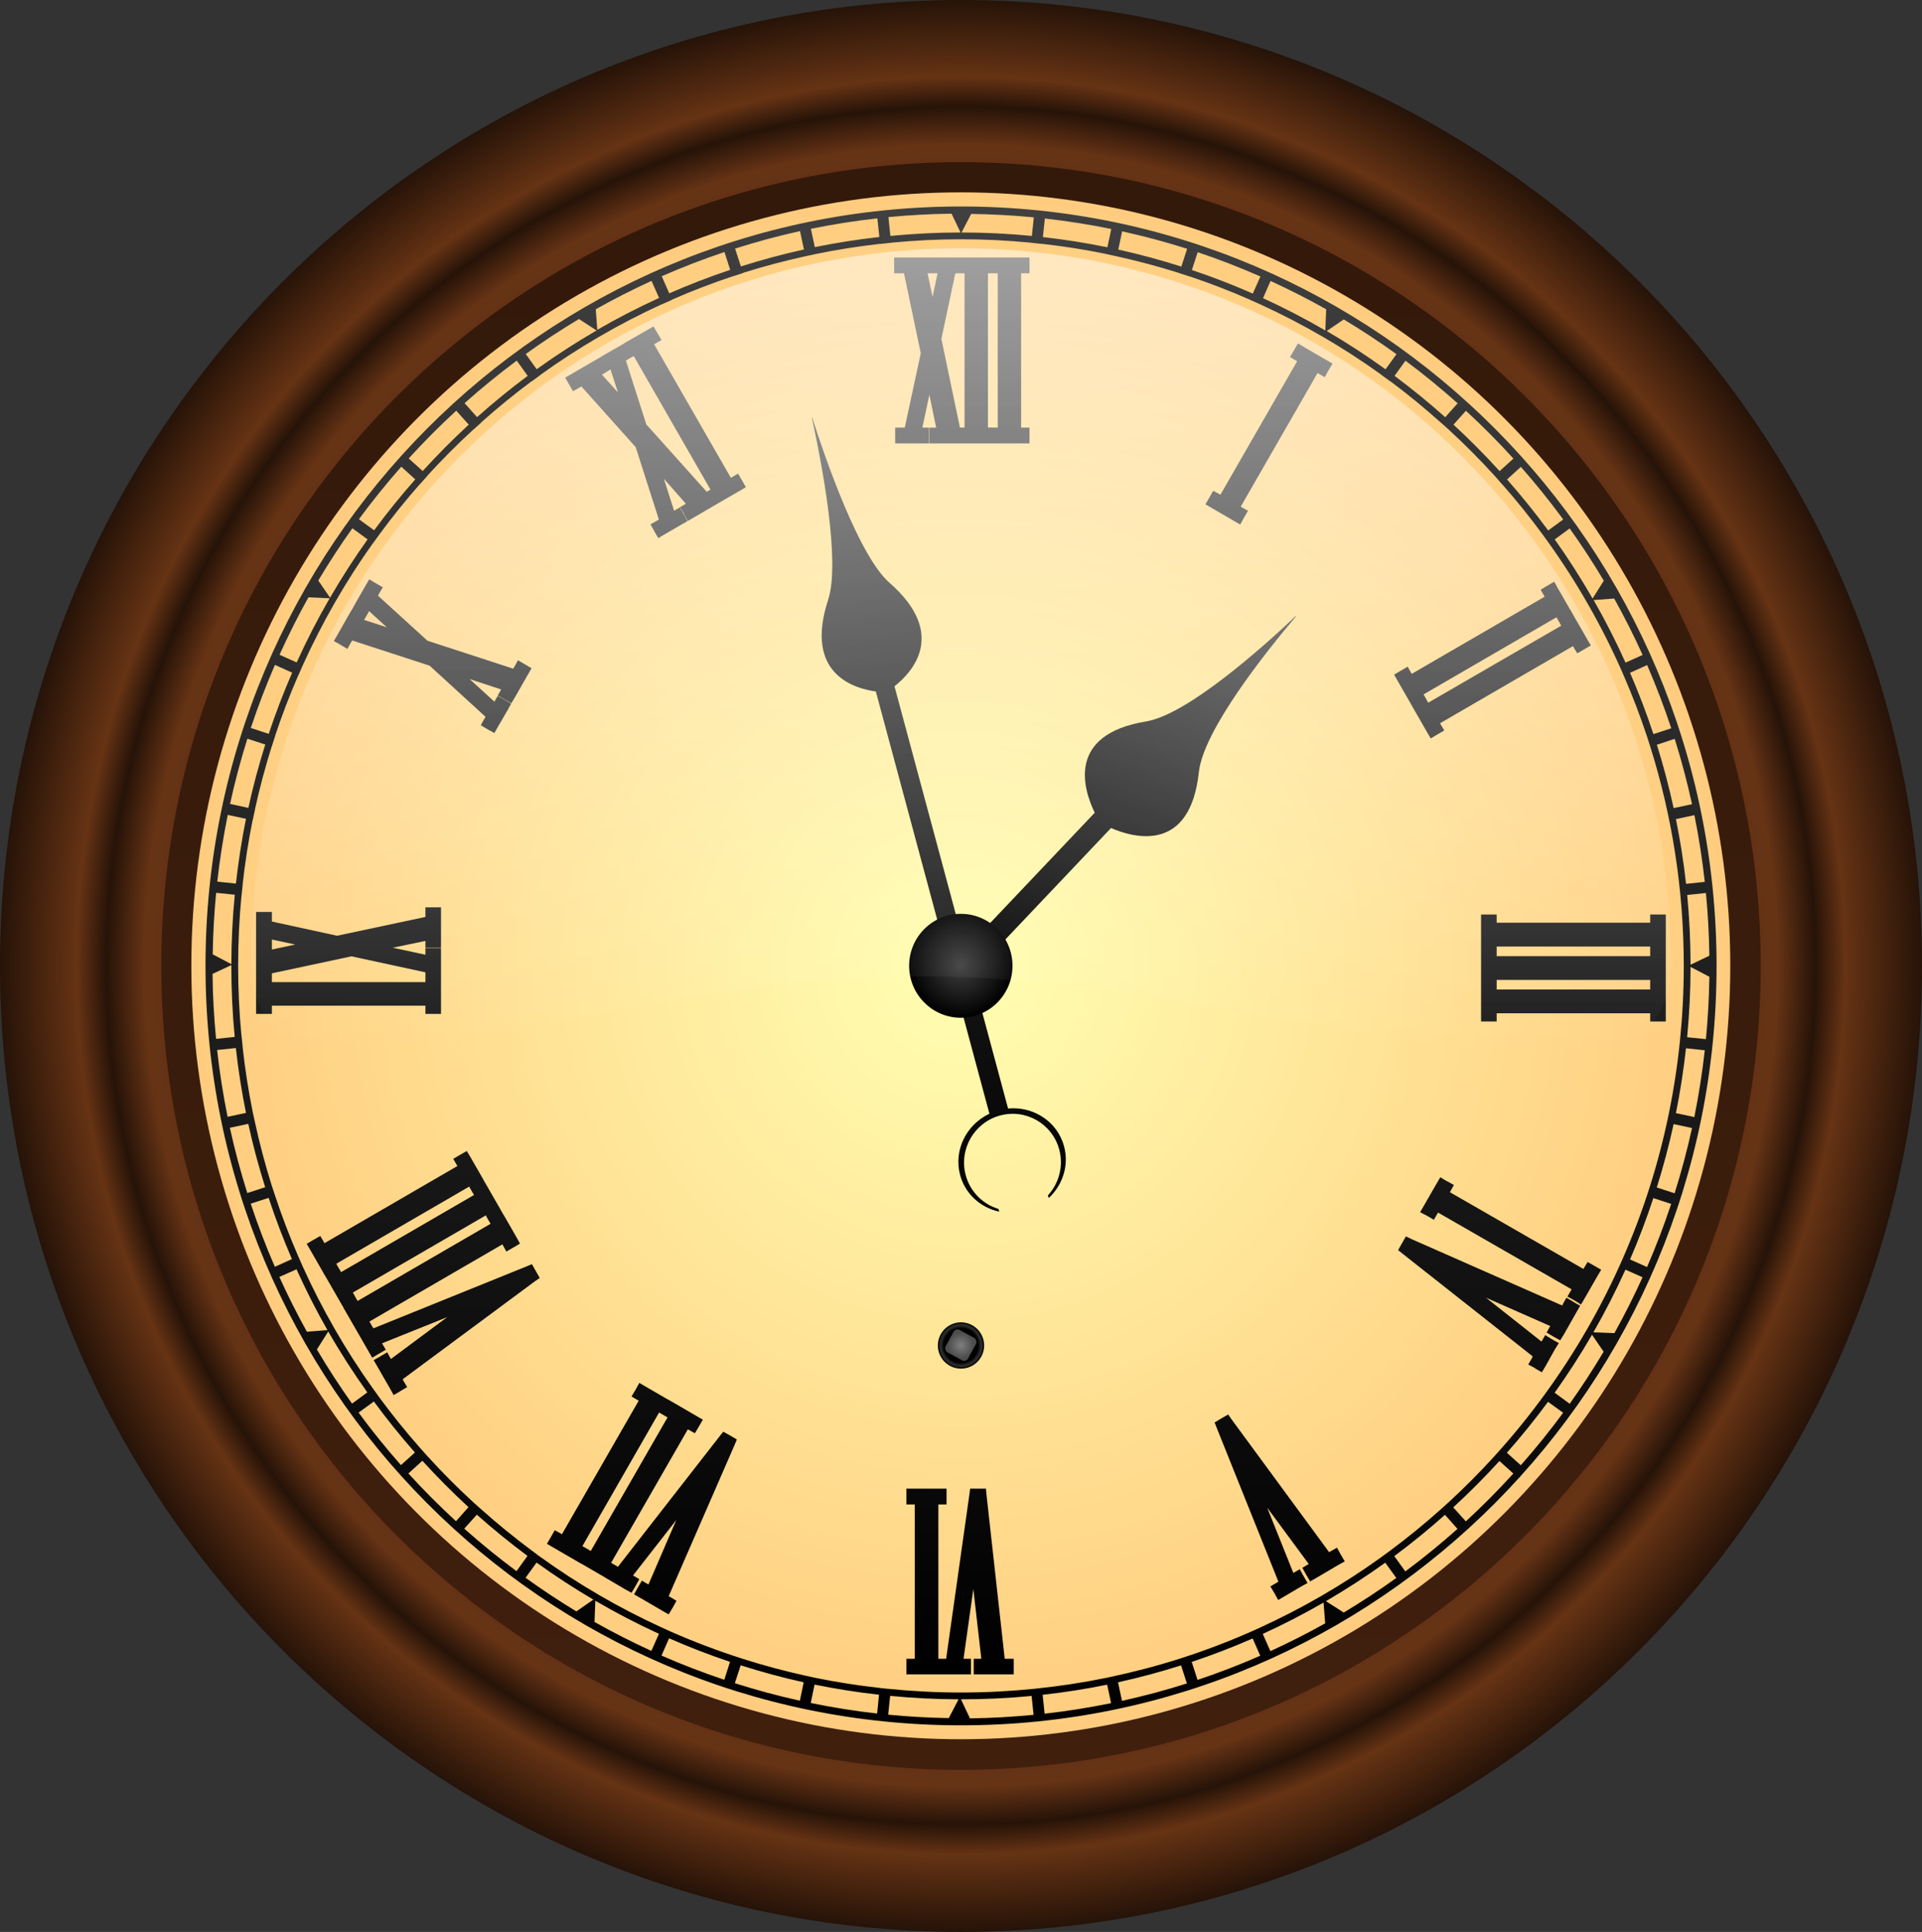 <?xml version="1.0" encoding="UTF-8" standalone="no"?>
<!-- Created with Inkscape (http://www.inkscape.org/) -->

<svg
   xmlns:dc="http://purl.org/dc/elements/1.1/"
   xmlns:cc="http://creativecommons.org/ns#"
   xmlns:rdf="http://www.w3.org/1999/02/22-rdf-syntax-ns#"
   xmlns:svg="http://www.w3.org/2000/svg"
   xmlns="http://www.w3.org/2000/svg"
   xmlns:xlink="http://www.w3.org/1999/xlink"
   xmlns:sodipodi="http://sodipodi.sourceforge.net/DTD/sodipodi-0.dtd"
   xmlns:inkscape="http://www.inkscape.org/namespaces/inkscape"
   width="734.475"
   height="738.271"
   id="svg8494"
   version="1.1"
   inkscape:version="0.48.5 r10040"
   sodipodi:docname="old_clock.svg">
  <rect width="100%" height="100%" fill="#333333" stroke="none"/>
  <defs
     id="defs8496">
    <linearGradient
       id="linearGradient3053">
      <stop
         style="stop-color:#000000;stop-opacity:1;"
         offset="0"
         id="stop3055" />
      <stop
         id="stop3063"
         offset="0.74"
         style="stop-color:#000000;stop-opacity:1;" />
      <stop
         id="stop3061"
         offset="0.88"
         style="stop-color:#303030;stop-opacity:1;" />
      <stop
         style="stop-color:#000000;stop-opacity:1;"
         offset="1"
         id="stop3057" />
    </linearGradient>
    <radialGradient
       id="SVGID_5_"
       cx="99.002"
       cy="502.192"
       r="151.798"
       gradientTransform="matrix(0.99,0,0,-0.995,52.251,650.59)"
       gradientUnits="userSpaceOnUse">
      <stop
         offset="0"
         style="stop-color:#261308;stop-opacity:1;"
         id="stop293" />
      <stop
         id="stop6117"
         style="stop-color:#663315;stop-opacity:1;"
         offset="0.85" />
      <stop
         id="stop6115"
         style="stop-color:#261308;stop-opacity:1;"
         offset="0.889" />
      <stop
         offset="0.92"
         style="stop-color:#663314;stop-opacity:1;"
         id="stop295" />
      <stop
         offset="1"
         style="stop-color:#261308;stop-opacity:1;"
         id="stop297" />
    </radialGradient>
    <linearGradient
       id="SVGID_7_"
       gradientUnits="userSpaceOnUse"
       x1="97.894"
       y1="373.725"
       x2="97.894"
       y2="621.347"
       gradientTransform="matrix(1,0,0,-1,52.34,650.403)">
      <stop
         offset="0"
         style="stop-color:#401f0d;stop-opacity:1;"
         id="stop315" />
      <stop
         offset="1"
         style="stop-color:#33190a;stop-opacity:1;"
         id="stop317" />
    </linearGradient>
    <linearGradient
       gradientTransform="matrix(1,0,0,-1,52.34,650.403)"
       y2="612.017"
       x2="97.893"
       y1="469.558"
       x1="97.893"
       gradientUnits="userSpaceOnUse"
       id="SVGID_8_-1">
      <stop
         id="stop334-6"
         style="stop-color:#ffffff;stop-opacity:0;"
         offset="0" />
      <stop
         id="stop336-8"
         style="stop-color:#ffffff;stop-opacity:0.5;"
         offset="1" />
    </linearGradient>
    <linearGradient
       gradientTransform="matrix(1,0,0,-1,52.34,650.403)"
       y2="281.99"
       x2="546.056"
       y1="281.99"
       x1="430.659"
       gradientUnits="userSpaceOnUse"
       id="linearGradient11359">
      <stop
         offset="0"
         style="stop-color:#7f7f7f;stop-opacity:1;"
         id="stop7117" />
      <stop
         id="stop11363"
         style="stop-color:#4d4d4d;stop-opacity:1;"
         offset="1" />
    </linearGradient>
    <linearGradient
       gradientTransform="matrix(1,0,0,-1,52.34,650.403)"
       y2="277.643"
       x2="545.95"
       y1="277.643"
       x1="430.63"
       gradientUnits="userSpaceOnUse"
       id="linearGradient11366">
      <stop
         id="stop11368"
         style="stop-color:#404040;stop-opacity:1;"
         offset="0" />
      <stop
         id="stop11370"
         style="stop-color:#000000;stop-opacity:1;"
         offset="1" />
    </linearGradient>
    <linearGradient
       gradientTransform="matrix(1,0,0,-1,52.34,650.403)"
       y2="265.523"
       x2="545.992"
       y1="265.523"
       x1="430.645"
       gradientUnits="userSpaceOnUse"
       id="linearGradient11373">
      <stop
         id="stop11375"
         style="stop-color:#ffffb2;stop-opacity:1;"
         offset="0" />
      <stop
         id="stop11377"
         style="stop-color:#ffcc7f;stop-opacity:1;"
         offset="1" />
    </linearGradient>
    <radialGradient
       inkscape:collect="always"
       xlink:href="#linearGradient11373"
       id="radialGradient4383"
       gradientUnits="userSpaceOnUse"
       gradientTransform="matrix(1,0,0,1.005,0,-0.779)"
       cx="150.232"
       cy="151.011"
       fx="150.232"
       fy="151.011"
       r="120.314" />
    <radialGradient
       inkscape:collect="always"
       xlink:href="#linearGradient11366"
       id="radialGradient4393"
       gradientUnits="userSpaceOnUse"
       gradientTransform="matrix(1,0,0,1.005,0,-0.803)"
       cx="150.233"
       cy="151.011"
       fx="150.233"
       fy="151.011"
       r="8.082" />
    <radialGradient
       inkscape:collect="always"
       xlink:href="#linearGradient11366"
       id="radialGradient4395"
       gradientUnits="userSpaceOnUse"
       gradientTransform="matrix(1,0,0,1.005,0,-0.803)"
       cx="150.233"
       cy="151.011"
       fx="150.233"
       fy="151.011"
       r="8.082" />
    <radialGradient
       inkscape:collect="always"
       xlink:href="#linearGradient11366"
       id="radialGradient3492"
       gradientUnits="userSpaceOnUse"
       gradientTransform="matrix(1,0,0,1.005,0,-0.803)"
       cx="150.233"
       cy="151.011"
       fx="150.233"
       fy="151.011"
       r="8.082" />
    <linearGradient
       inkscape:collect="always"
       xlink:href="#SVGID_8_-1"
       id="linearGradient3495"
       gradientUnits="userSpaceOnUse"
       gradientTransform="matrix(2.444,0,0,-2.444,170.566,1697.042)"
       x1="97.483"
       y1="485.57"
       x2="97.893"
       y2="612.017" />
    <linearGradient
       inkscape:collect="always"
       xlink:href="#linearGradient11366"
       id="linearGradient3557"
       gradientUnits="userSpaceOnUse"
       x1="168.563"
       y1="233.997"
       x2="168.36"
       y2="454.373"
       gradientTransform="matrix(2.444,0,0,2.444,-2.203,-364.082)" />
    <linearGradient
       inkscape:collect="always"
       xlink:href="#linearGradient11366"
       id="linearGradient3577"
       gradientUnits="userSpaceOnUse"
       x1="168.577"
       y1="225.061"
       x2="168.564"
       y2="462.499"
       gradientTransform="matrix(2.444,0,0,2.444,-44.827,-471.244)" />
    <linearGradient
       inkscape:collect="always"
       xlink:href="#SVGID_7_"
       id="linearGradient3581"
       gradientUnits="userSpaceOnUse"
       gradientTransform="matrix(2.444,0,0,-2.444,170.566,1697.042)"
       x1="97.894"
       y1="373.725"
       x2="97.894"
       y2="621.347" />
    <radialGradient
       inkscape:collect="always"
       xlink:href="#SVGID_5_"
       id="radialGradient3584"
       gradientUnits="userSpaceOnUse"
       gradientTransform="matrix(2.419,0,0,-2.432,170.349,1697.497)"
       cx="99.002"
       cy="502.192"
       r="151.798" />
    <linearGradient
       inkscape:collect="always"
       xlink:href="#linearGradient11366"
       id="linearGradient4634"
       x1="256.482"
       y1="322.532"
       x2="484.113"
       y2="551.401"
       gradientUnits="userSpaceOnUse"
       gradientTransform="matrix(0.868,0.497,-0.497,0.868,247.827,-247.825)" />
    <linearGradient
       inkscape:collect="always"
       xlink:href="#linearGradient11366"
       id="linearGradient4636"
       x1="540.113"
       y1="346.987"
       x2="409.84"
       y2="477.728"
       gradientUnits="userSpaceOnUse"
       gradientTransform="matrix(1,-0.024,0.024,1,-53.062,-98.413)" />
    <radialGradient
       inkscape:collect="always"
       xlink:href="#linearGradient11359"
       id="radialGradient3051"
       cx="278.625"
       cy="463.896"
       fx="278.625"
       fy="463.896"
       r="4.875"
       gradientUnits="userSpaceOnUse"
       gradientTransform="translate(290.385,-189.2)" />
    <radialGradient
       inkscape:collect="always"
       xlink:href="#linearGradient3053"
       id="radialGradient3059"
       cx="303.702"
       cy="474.166"
       fx="303.702"
       fy="474.166"
       r="8.839"
       gradientUnits="userSpaceOnUse" />
  </defs>
  <sodipodi:namedview
     id="base"
     pagecolor="#ffffff"
     bordercolor="#666666"
     borderopacity="1.0"
     inkscape:pageopacity="0.0"
     inkscape:pageshadow="2"
     inkscape:zoom="0.35355339"
     inkscape:cx="394.32686"
     inkscape:cy="552.78904"
     inkscape:document-units="px"
     inkscape:current-layer="layer4"
     showgrid="false"
     inkscape:window-width="1536"
     inkscape:window-height="803"
     inkscape:window-x="-8"
     inkscape:window-y="-8"
     inkscape:window-maximized="1"
     inkscape:snap-bbox="true"
     inkscape:bbox-paths="true"
     inkscape:bbox-nodes="true"
     inkscape:snap-bbox-edge-midpoints="true"
     inkscape:snap-bbox-midpoints="true"
     inkscape:object-paths="true"
     inkscape:snap-intersection-paths="true"
     inkscape:object-nodes="true"
     inkscape:snap-smooth-nodes="true"
     inkscape:snap-midpoints="true"
     inkscape:snap-object-midpoints="true"
     inkscape:snap-center="true"
     inkscape:snap-global="true"
     fit-margin-top="0"
     fit-margin-left="0"
     fit-margin-right="0"
     fit-margin-bottom="0"
     showguides="true"
     inkscape:guide-bbox="true" />
  <g
     inkscape:label="frame"
     inkscape:groupmode="layer"
     id="layer1"
     transform="translate(-42.624,-107.163)"
     style="display:inline">
    <path
       d="m 777.099,476.302 c 0,203.862 -164.416,369.132 -367.23,369.132 -202.828,0.002 -367.245,-165.269 -367.245,-369.132 0,-203.87 164.416,-369.139 367.245,-369.139 202.814,0 367.23,165.267 367.23,369.139 z"
       id="path299"
       style="fill:url(#radialGradient3584);stroke:none"
       inkscape:connector-curvature="0" />
  </g>
  <g
     inkscape:groupmode="layer"
     id="layer2"
     inkscape:label="center"
     style="display:inline">
    <path
       transform="translate(-42.624,-107.163)"
       d="m 715.464,476.302 c 0,169.66 -136.831,307.187 -305.6,307.187 -168.782,0 -305.605,-137.527 -305.605,-307.187 0,-169.65 136.823,-307.182 305.605,-307.182 168.77,0.002 305.6,137.53 305.6,307.182 z"
       id="path319"
       style="fill:url(#linearGradient3581)"
       inkscape:connector-curvature="0" />
    <ellipse
       cx="150.232"
       cy="151.011"
       rx="120.314"
       ry="120.935"
       id="ellipse321"
       sodipodi:cx="150.23199"
       sodipodi:cy="151.011"
       sodipodi:rx="120.314"
       sodipodi:ry="120.935"
       style="fill:url(#radialGradient4383)"
       d="m 270.546,151.011 c 0,66.791 -53.866,120.935 -120.314,120.935 -66.448,0 -120.314,-54.144 -120.314,-120.935 0,-66.791 53.866,-120.935 120.314,-120.935 66.448,0 120.314,54.144 120.314,120.935 z"
       transform="scale(2.444,2.444)" />
  </g>
  <g
     inkscape:groupmode="layer"
     id="layer3"
     inkscape:label="numbers"
     style="display:inline">
    <path
       style="fill:url(#linearGradient3577)"
       d="m 367.219,78.906 c -159.452,0 -288.688,129.936 -288.688,290.219 0,160.278 129.233,290.188 288.688,290.188 159.449,0 288.75,-129.91 288.75,-290.188 0.005,-160.283 -129.301,-290.219 -288.75,-290.219 z m -3.594,2.75 3.438,7.188 c -9.049,0.005 -17.984,0.462 -26.812,1.312 l -0.75,-7.188 c 7.951,-0.77 15.996,-1.211 24.125,-1.312 z m 7.5,0.094 c 8.067,0.108 16.046,0.548 23.938,1.312 l -0.75,7.094 c -8.845,-0.859 -17.808,-1.305 -26.875,-1.312 L 371.125,81.75 z m -35.844,1.688 0.75,7.125 c -8.337,0.931 -16.558,2.222 -24.656,3.875 l -1.5,-7 c 8.333,-1.707 16.825,-3.04 25.406,-4 z m 64,0.062 c 8.581,0.96 17.041,2.295 25.375,4 l -1.469,7 c -8.093,-1.66 -16.324,-2.969 -24.656,-3.906 l 0.75,-7.094 z m -93.562,4.812 1.5,7.031 c -8.174,1.8 -16.206,3.966 -24.094,6.469 L 280.906,95 c 8.123,-2.585 16.394,-4.83 24.812,-6.688 z m 123.094,0.094 c 8.423,1.856 16.717,4.072 24.844,6.656 l -2.219,6.812 c -7.889,-2.512 -15.918,-4.692 -24.094,-6.5 l 1.469,-6.969 z m -61.594,3.031 c 9.046,0 17.99,0.458 26.812,1.312 l 0,0.031 c 1.413,0.139 2.835,0.281 4.25,0.438 l 0,-0.031 c 8.234,0.926 16.345,2.206 24.344,3.844 l 0,0.031 c 1.388,0.284 2.801,0.593 4.188,0.906 8.077,1.786 16.018,3.895 23.812,6.375 l 0,0.031 c 1.354,0.428 2.713,0.858 4.062,1.312 l 0,-0.031 c 7.837,2.628 15.525,5.609 23.031,8.906 l 0,0.031 c 1.296,0.572 2.587,1.127 3.875,1.719 16.365,7.493 31.877,16.516 46.344,26.938 l -0.031,0.031 c 1.149,0.834 2.293,1.657 3.438,2.5 l 0.031,-0.031 c 6.618,4.923 12.978,10.171 19.125,15.656 0.813,0.725 1.633,1.422 2.438,2.156 0.252,0.226 0.5,0.46 0.75,0.688 6.063,5.581 11.89,11.432 17.438,17.531 0.188,0.207 0.375,0.417 0.562,0.625 0.758,0.857 1.496,1.736 2.25,2.594 l 0.031,-0.031 c 5.459,6.189 10.633,12.618 15.531,19.281 11.408,15.518 21.249,32.276 29.281,50.031 0.084,0.187 0.166,0.376 0.25,0.562 0.498,1.112 0.983,2.227 1.469,3.344 3.272,7.539 6.236,15.255 8.844,23.125 0.451,1.363 0.882,2.722 1.312,4.094 8.297,26.415 12.781,54.547 12.781,83.719 0,9.584 -0.495,19.041 -1.438,28.375 -1.933,19.13 -5.778,37.687 -11.375,55.469 -12.095,38.428 -32.294,73.231 -58.562,102.406 -0.347,0.381 -0.682,0.773 -1.031,1.156 -5.551,6.096 -11.371,11.953 -17.438,17.531 -0.195,0.179 -0.398,0.352 -0.594,0.531 -0.852,0.778 -1.703,1.55 -2.562,2.312 -6.149,5.483 -12.535,10.704 -19.156,15.625 -1.137,0.843 -2.286,1.707 -3.438,2.531 -14.643,10.538 -30.354,19.65 -46.938,27.188 -1.092,0.49 -2.178,0.984 -3.281,1.469 -8.795,3.859 -17.85,7.282 -27.094,10.219 -8.716,2.769 -17.622,5.101 -26.688,7 -0.325,0.067 -0.645,0.151 -0.969,0.219 -0.114,0.024 -0.229,0.039 -0.344,0.062 -8.83,1.805 -17.792,3.158 -26.906,4.094 -0.053,0.005 -0.104,0.026 -0.156,0.031 -0.031,0.003 -0.063,-0.003 -0.094,0 -9.256,0.942 -18.653,1.438 -28.156,1.438 -9.482,0 -18.858,-0.5 -28.094,-1.438 -0.051,-0.006 -0.105,0.006 -0.156,0 -0.773,-0.079 -1.541,-0.165 -2.312,-0.25 -0.156,-0.018 -0.313,-0.044 -0.469,-0.062 -8.234,-0.925 -16.376,-2.176 -24.375,-3.812 -0.095,-0.02 -0.187,-0.043 -0.281,-0.062 -1.302,-0.268 -2.58,-0.558 -3.875,-0.844 -8.073,-1.784 -16.021,-3.93 -23.812,-6.406 -0.187,-0.06 -0.374,-0.127 -0.562,-0.188 -9.054,-2.9 -17.91,-6.246 -26.531,-10.031 -0.536,-0.231 -1.063,-0.479 -1.594,-0.719 -0.762,-0.341 -1.522,-0.684 -2.281,-1.031 -16.366,-7.491 -31.876,-16.518 -46.344,-26.938 -0.315,-0.229 -0.626,-0.457 -0.938,-0.688 -0.825,-0.61 -1.643,-1.226 -2.469,-1.844 -6.621,-4.923 -13.007,-10.14 -19.156,-15.625 -0.815,-0.732 -1.649,-1.452 -2.469,-2.188 -0.114,-0.104 -0.23,-0.208 -0.344,-0.312 -0.126,-0.114 -0.25,-0.229 -0.375,-0.344 -6.065,-5.58 -11.889,-11.433 -17.438,-17.531 -0.115,-0.125 -0.23,-0.249 -0.344,-0.375 -0.307,-0.339 -0.601,-0.691 -0.906,-1.031 -0.53,-0.595 -1.066,-1.184 -1.594,-1.781 -5.453,-6.181 -10.637,-12.596 -15.531,-19.25 -0.588,-0.81 -1.167,-1.625 -1.75,-2.438 -0.247,-0.344 -0.504,-0.686 -0.75,-1.031 C 132.113,516.023 123.132,500.444 115.688,484 c -0.046,-0.103 -0.079,-0.21 -0.125,-0.312 -0.538,-1.192 -1.072,-2.393 -1.594,-3.594 -3.279,-7.549 -6.231,-15.275 -8.844,-23.156 -0.308,-0.925 -0.605,-1.836 -0.906,-2.75 -0.144,-0.437 -0.298,-0.871 -0.438,-1.312 -2.464,-7.839 -4.57,-15.846 -6.344,-23.969 -0.278,-1.282 -0.578,-2.562 -0.844,-3.844 -0.023,-0.114 -0.039,-0.23 -0.062,-0.344 -1.625,-8.036 -2.894,-16.197 -3.812,-24.469 l 0.031,0 c -0.156,-1.418 -0.305,-2.856 -0.438,-4.281 l -0.031,0 C 91.437,387.129 91,378.187 91,369.125 c 0,-9.084 0.433,-18.077 1.281,-26.938 l 0.031,0 c 0.139,-1.425 0.281,-2.832 0.438,-4.25 l -0.031,0 c 0.921,-8.282 2.183,-16.454 3.812,-24.5 l 0.031,0 c 0.284,-1.406 0.598,-2.792 0.906,-4.188 l -0.031,0 c 1.774,-8.115 3.912,-16.105 6.375,-23.938 l 0.031,0 c 0.428,-1.359 0.858,-2.747 1.312,-4.094 l -0.031,0 c 2.611,-7.871 5.568,-15.585 8.844,-23.125 l 0.031,0 c 0.574,-1.31 1.127,-2.603 1.719,-3.906 7.451,-16.452 16.417,-32.049 26.781,-46.594 l 0.031,0.031 c 0.826,-1.164 1.657,-2.325 2.5,-3.469 4.901,-6.66 10.07,-13.096 15.531,-19.281 l 0.031,0.031 c 0.941,-1.071 1.883,-2.131 2.844,-3.188 l -0.031,-0.031 c 5.546,-6.091 11.377,-11.926 17.438,-17.5 l 0.031,0.031 c 1.051,-0.963 2.093,-1.929 3.156,-2.875 L 184,161.312 c 6.149,-5.483 12.535,-10.704 19.156,-15.625 l 0.031,0.062 c 1.139,-0.848 2.279,-1.698 3.438,-2.531 l -0.031,-0.031 c 14.471,-10.416 29.976,-19.451 46.344,-26.938 l 0.031,0.031 c 1.296,-0.589 2.575,-1.147 3.875,-1.719 L 256.812,114.5 c 7.515,-3.297 15.217,-6.248 23.062,-8.875 l 0,0.031 c 1.342,-0.452 2.711,-0.885 4.062,-1.312 l -0.031,-0.062 c 7.799,-2.477 15.763,-4.561 23.844,-6.344 1.391,-0.301 2.792,-0.615 4.188,-0.906 7.99,-1.631 16.119,-2.922 24.344,-3.844 l 0,0.031 c 1.41,-0.159 2.842,-0.301 4.25,-0.438 l 0,-0.031 c 8.783,-0.846 17.684,-1.312 26.688,-1.312 z m -90.375,4.875 2.188,6.812 c -7.922,2.65 -15.693,5.641 -23.281,8.969 l -2.875,-6.531 c 7.813,-3.432 15.812,-6.518 23.969,-9.25 z M 457.688,96.375 c 8.163,2.732 16.151,5.848 23.969,9.281 L 478.75,112.188 c -7.591,-3.336 -15.356,-6.342 -23.281,-9 l 2.219,-6.812 z m -208.719,10.969 2.906,6.5 c -8.09,3.697 -15.971,7.757 -23.625,12.188 l -0.594,-7.844 c 6.933,-3.906 14.04,-7.517 21.312,-10.844 z m 236.562,0.031 c 7.248,3.314 14.34,6.922 21.25,10.812 l -0.312,8.094 c -7.712,-4.478 -15.658,-8.609 -23.812,-12.344 l 2.875,-6.562 z m -264.281,14.531 6.719,4.375 c -7.878,4.574 -15.512,9.509 -22.875,14.812 l -4.188,-5.812 c 6.574,-4.734 13.371,-9.205 20.344,-13.375 z m 292.25,0.156 c 6.916,4.145 13.636,8.583 20.156,13.281 l -4.188,5.781 C 522.229,135.907 514.734,131.012 507,126.5 l 6.5,-4.438 z m -316.031,15.75 4.188,5.812 c -6.69,4.976 -13.133,10.236 -19.344,15.781 l -4.781,-5.344 c 6.397,-5.706 13.047,-11.132 19.938,-16.25 z m 339.625,0.031 c 6.894,5.124 13.539,10.569 19.938,16.281 l -4.75,5.312 c -6.219,-5.554 -12.678,-10.829 -19.375,-15.812 l 4.188,-5.781 z m -362.75,19.094 4.781,5.344 c -6.122,5.637 -11.993,11.558 -17.594,17.719 l -0.031,-0.031 -5.312,-4.781 c 5.783,-6.356 11.833,-12.438 18.156,-18.25 z m 385.844,0.031 c 6.321,5.814 12.377,11.923 18.156,18.281 l -5.281,4.781 c -5.61,-6.172 -11.492,-12.103 -17.625,-17.75 l 4.75,-5.312 z m -406.844,21.375 5.312,4.812 0.031,0.031 c -5.506,6.245 -10.776,12.745 -15.719,19.469 l -0.031,-0.031 -5.781,-4.219 c 5.098,-6.931 10.504,-13.628 16.188,-20.062 z m 427.844,0.062 c 5.689,6.446 11.085,13.149 16.188,20.094 l -5.75,4.219 c -4.948,-6.733 -10.205,-13.246 -15.719,-19.5 l 5.281,-4.812 z m -446.531,23.469 5.781,4.219 0.031,0.031 c -5.116,7.186 -9.904,14.613 -14.344,22.281 l -4.5,-6.562 c 4.072,-6.844 8.425,-13.508 13.031,-19.969 z m 465.188,0.062 c 4.606,6.465 8.959,13.118 13.031,19.969 l -4.281,6.812 C 604.113,220.955 599.303,213.397 594.125,206.125 l 5.719,-4.188 z M 117.875,228.25 l 8.094,0.375 c -4.579,7.928 -8.787,16.106 -12.594,24.5 l -0.031,0 -6.531,-2.906 c 3.392,-7.494 7.065,-14.835 11.062,-21.969 z m 498.969,0.469 c 3.913,7.014 7.545,14.202 10.875,21.562 l -6.531,2.938 C 617.488,245.035 613.44,237.053 609,229.312 l 7.844,-0.594 z m -511.781,25.375 6.562,2.938 0.031,0 c -3.323,7.634 -6.32,15.436 -8.969,23.406 l -6.844,-2.25 c 2.719,-8.205 5.802,-16.236 9.219,-24.094 z m 524.375,0.062 c 3.422,7.873 6.496,15.934 9.219,24.156 l -6.812,2.219 c -2.638,-7.977 -5.622,-15.797 -8.938,-23.438 l 6.531,-2.938 z m -534.906,28.125 6.812,2.219 0.031,0 c -2.501,7.926 -4.668,16.005 -6.469,24.219 l -7,-1.5 c 1.845,-8.456 4.057,-16.778 6.625,-24.938 z m 545.438,0.062 c 2.573,8.174 4.778,16.497 6.625,24.969 l -7.031,1.5 c -1.786,-8.209 -3.921,-16.297 -6.406,-24.219 l 6.812,-2.25 z m -552.938,29.062 6.969,1.5 c -1.652,8.126 -2.91,16.384 -3.844,24.75 l -7.125,-0.75 c 0.956,-8.624 2.303,-17.124 4,-25.5 z M 647.5,311.5 c 1.696,8.375 3.014,16.877 3.969,25.5 l -7.156,0.75 c -0.924,-8.37 -2.236,-16.619 -3.875,-24.75 l 0.031,0 7.031,-1.5 z m -564.906,29.688 7.125,0.719 c -0.84,8.727 -1.291,17.587 -1.312,26.531 l -7.125,-3.75 c 0.119,-7.91 0.571,-15.758 1.312,-23.5 z m 569.312,0.062 c 0.756,7.897 1.206,15.897 1.312,23.969 l -7.188,3.438 C 646.017,359.664 645.585,350.774 644.75,342 l 0.031,0 7.125,-0.75 z m -563.5,27.562 c -1.1e-4,0.103 0,0.21 0,0.312 0,9.154 0.427,18.193 1.281,27.125 l -7.125,0.75 c -0.786,-8.184 -1.257,-16.474 -1.344,-24.844 l 7.188,-3.344 z m 557.625,0.688 7.188,3.75 c -0.113,8.039 -0.556,15.976 -1.312,23.844 L 644.75,396.375 l -0.031,0 c 0.845,-8.845 1.3,-17.813 1.312,-26.875 z M 90.125,400.5 c 0.929,8.379 2.227,16.641 3.875,24.781 l -7.031,1.5 c -1.702,-8.384 -3.042,-16.9 -4,-25.531 L 90.125,400.5 z m 554.156,0.094 0.031,0 7.156,0.75 c -0.958,8.628 -2.3,17.151 -4,25.531 l -7.031,-1.5 c 1.642,-8.139 2.917,-16.404 3.844,-24.781 z M 94.875,429.469 c 1.794,8.217 3.975,16.289 6.469,24.219 l -0.031,0 -6.812,2.219 c -2.571,-8.16 -4.807,-16.481 -6.656,-24.938 l 7.031,-1.5 z m 544.688,0.094 7.031,1.5 c -1.849,8.467 -4.083,16.768 -6.656,24.938 l -6.812,-2.219 c 2.488,-7.928 4.649,-16.004 6.438,-24.219 z M 102.656,457.75 c 2.637,7.961 5.597,15.782 8.906,23.406 l -6.531,2.938 c -3.421,-7.867 -6.495,-15.909 -9.219,-24.125 l 6.844,-2.219 z m 529.156,0.094 6.812,2.219 c -2.721,8.21 -5.801,16.264 -9.219,24.125 l -6.5,-2.906 c 3.314,-7.638 6.269,-15.461 8.906,-23.438 z m -518.531,27.219 c 0.002,0.004 0.029,-0.004 0.031,0 3.596,7.947 7.523,15.692 11.812,23.219 l -7.844,0.625 c -3.778,-6.811 -7.301,-13.799 -10.531,-20.938 l 6.531,-2.906 z m 507.875,0.125 6.531,2.906 c -3.299,7.288 -6.879,14.398 -10.75,21.344 l -8.031,-0.312 c 4.453,-7.751 8.541,-15.737 12.25,-23.938 z m -495.719,23.625 c 4.595,8.021 9.601,15.789 14.938,23.281 l -5.844,4.281 c -4.767,-6.683 -9.247,-13.591 -13.438,-20.688 l 4.344,-6.875 z m 482.938,1.25 4.438,6.469 c -4.058,6.817 -8.382,13.471 -12.969,19.906 l -5.75,-4.219 c 5.093,-7.141 9.864,-14.533 14.281,-22.156 z m -465.5,25.5 c 4.947,6.727 10.175,13.255 15.688,19.5 l -5.344,4.812 c -5.688,-6.435 -11.087,-13.129 -16.188,-20.062 l 5.844,-4.25 z m 448.688,0.125 5.781,4.188 c -5.1,6.937 -10.502,13.624 -16.188,20.062 l -5.312,-4.781 c 5.521,-6.243 10.765,-12.744 15.719,-19.469 z m -430.156,22.531 c 5.61,6.165 11.492,12.079 17.625,17.719 l -4.781,5.375 c -6.327,-5.81 -12.401,-11.896 -18.188,-18.25 l 5.344,-4.844 z M 573,558.312 l 5.312,4.781 c -5.784,6.359 -11.83,12.467 -18.156,18.281 l -4.812,-5.344 C 561.487,570.392 567.38,564.478 573,558.312 z m -390.781,20.5 c 6.204,5.532 12.663,10.784 19.344,15.75 l 0,0.031 -4.188,5.812 c -6.893,-5.12 -13.568,-10.544 -19.969,-16.25 l 4.812,-5.344 z m 369.969,0.062 4.781,5.375 c -6.398,5.707 -13.045,11.13 -19.938,16.25 l -4.219,-5.844 c 6.699,-4.973 13.153,-10.24 19.375,-15.781 z m -347.156,18.25 c 7,5.038 14.255,9.772 21.719,14.156 l -6.5,4.5 c -6.651,-4.014 -13.119,-8.318 -19.406,-12.844 l 4.188,-5.812 z m 324.344,0.031 0,0.031 4.219,5.812 c -6.499,4.679 -13.202,9.089 -20.094,13.219 l -6.812,-4.344 c 7.809,-4.543 15.379,-9.463 22.688,-14.719 z M 227.5,611.719 c 7.871,4.59 15.978,8.812 24.312,12.625 l -2.906,6.531 c -7.408,-3.39 -14.664,-7.071 -21.719,-11.062 l 0.312,-8.094 z m 278.281,0.688 0.625,7.938 c -6.804,3.816 -13.806,7.364 -20.938,10.625 l -2.906,-6.562 0,-0.031 c 7.946,-3.632 15.694,-7.629 23.219,-11.969 z M 255.688,626.062 c 7.598,3.337 15.348,6.343 23.281,9 l -2.188,6.844 c -8.17,-2.737 -16.176,-5.81 -24,-9.25 l 2.906,-6.594 z m 223,0.062 2.906,6.594 c -7.817,3.434 -15.806,6.516 -23.969,9.25 l -2.219,-6.875 c 7.928,-2.652 15.688,-5.638 23.281,-8.969 z m -195.656,10.25 c 7.888,2.508 15.919,4.696 24.094,6.5 l -1.469,7.031 c -8.422,-1.859 -16.718,-4.1 -24.844,-6.688 l 2.219,-6.812 0,-0.031 z m 168.312,0.031 0,0.031 2.219,6.875 c -8.117,2.584 -16.4,4.799 -24.812,6.656 l -1.5,-7.062 0,-0.031 c 8.168,-1.799 16.211,-3.967 24.094,-6.469 z m -140.062,7.344 c 8.09,1.656 16.297,2.94 24.625,3.875 l 0,0.031 -0.719,7.156 c -8.585,-0.962 -17.038,-2.322 -25.375,-4.031 l 1.469,-7.031 z m 111.812,0.031 1.5,7.062 c -8.339,1.71 -16.821,3.069 -25.406,4.031 l -0.75,-7.219 c 8.334,-0.932 16.56,-2.222 24.656,-3.875 z m -82.938,4.281 c 8.609,0.833 17.337,1.284 26.156,1.312 l -3.75,7.188 c -7.795,-0.126 -15.526,-0.572 -23.156,-1.312 l 0.75,-7.156 0,-0.031 z m 54.062,0.031 0.75,7.219 c -8.016,0.778 -16.117,1.247 -24.312,1.344 l -3.438,-7.281 c 9.113,0 18.11,-0.424 27,-1.281 z"
       id="path325"
       inkscape:connector-curvature="0" />
    <path
       transform="translate(-42.624,-107.163)"
       inkscape:connector-curvature="0"
       style="fill:url(#linearGradient3557)"
       d="m 384.326,205.552 0,2.75 0,0.611 0,2.674 2.75,0 0.993,0 6.417,30.556 -6.111,28.417 -0.993,0 -2.674,0 0,2.674 0,0.611 0,2.75 2.674,0 7.563,0 2.674,0 0,-2.75 0,-0.611 0,-2.674 -2.521,0 2.674,-12.528 2.597,12.528 -2.597,0 0,2.674 0,0.611 0,2.75 2.674,0 7.639,0 2.368,0 0.306,0 2.368,0 7.563,0 0.076,0 2.597,0 0.076,0 9.931,0 2.674,0 0,-2.75 0,-0.611 0,-2.674 -2.674,0 -0.535,0 0,-58.972 0.535,0 2.674,0 0,-2.674 0,-0.611 0,-2.75 -2.674,0 -9.931,0 -0.076,0 -2.597,0 -0.076,0 -9.243,0 -0.688,0 -2.063,0 -0.611,0 -7.028,0 -1.451,0 -1.222,0 -1.451,0 -9.854,0 -2.75,0 z m 12.757,6.035 1.299,0 1.222,0 1.299,0 -1.91,9.014 -1.91,-9.014 z m 10.618,0 0.382,0 0.611,0 2.063,0 0.458,0 0,58.972 -0.458,0 -0.306,0 -0.993,0 -7.104,-33.917 5.347,-25.056 z m 12.451,0 0.535,0 0.076,0 2.597,0 0.076,0 0.458,0 0,58.972 -0.458,0 -0.076,0 -2.597,0 -0.076,0 -0.535,0 0,-58.972 z m -127.799,20.32 -2.292,1.299 -8.632,4.965 -1.069,0.688 -0.688,0.382 -6.646,3.819 -1.222,0.764 -2.292,1.299 -8.632,5.042 -2.292,1.299 1.375,2.368 0.306,0.535 1.299,2.292 2.368,-1.299 0.84,-0.535 20.778,23.222 8.861,27.653 -0.917,0.535 -2.292,1.299 1.299,2.368 0.306,0.535 1.375,2.368 2.292,-1.375 6.569,-3.819 2.292,-1.299 -1.299,-2.368 -0.306,-0.535 -1.299,-2.368 -2.215,1.299 -3.896,-12.222 8.403,9.549 -2.215,1.299 1.375,2.368 0.229,0.535 1.375,2.368 2.368,-1.375 8.632,-5.042 2.368,-1.375 6.493,-3.743 2.292,-1.375 -1.299,-2.292 -0.306,-0.535 -1.375,-2.368 -2.292,1.375 -0.458,0.229 -29.333,-51.028 0.458,-0.229 2.368,-1.375 -1.375,-2.368 -0.306,-0.535 -1.375,-2.292 z m 246.279,6.493 -1.375,2.368 -0.306,0.535 -1.375,2.292 2.368,1.375 0.382,0.229 -29.333,51.028 -0.382,-0.229 -2.368,-1.299 -1.299,2.292 -0.306,0.535 -1.375,2.368 2.368,1.375 8.556,4.965 2.368,1.375 1.299,-2.368 0.306,-0.535 1.375,-2.368 -2.368,-1.299 -0.382,-0.306 29.333,-51.028 0.382,0.229 2.368,1.375 1.299,-2.368 0.306,-0.535 1.375,-2.292 -2.368,-1.375 -8.556,-4.965 -2.292,-1.375 z m -253.841,4.813 29.333,51.028 -0.611,0.382 -0.84,0.458 -23.07,-25.743 -7.792,-24.368 0.84,-0.535 2.139,-1.222 z m -8.861,5.118 2.826,8.785 -6.111,-6.799 2.215,-1.299 1.069,-0.688 z m -92.202,80.209 -1.375,2.368 -3.819,6.646 -1.299,2.368 -0.764,1.222 -4.889,8.632 -1.375,2.368 2.368,1.299 0.458,0.306 2.368,1.375 1.299,-2.368 0.535,-0.84 29.563,9.625 21.389,19.556 -0.535,0.84 -1.299,2.368 2.292,1.375 0.535,0.306 2.368,1.299 1.299,-2.292 3.819,-6.569 1.299,-2.368 -2.292,-1.375 -0.535,-0.306 -2.292,-1.299 -1.299,2.215 -9.472,-8.632 12.069,3.972 -1.299,2.292 2.368,1.375 0.535,0.306 2.292,1.299 1.375,-2.292 4.965,-8.708 1.375,-2.368 -2.292,-1.375 -0.535,-0.306 -2.368,-1.375 -1.299,2.368 -0.535,0.84 -32.771,-10.694 -18.868,-17.188 0.458,-0.917 1.375,-2.292 -2.368,-1.375 -0.535,-0.306 -2.292,-1.375 z m 452.835,0.917 -2.368,1.375 -0.535,0.306 -2.292,1.375 1.299,2.292 0.229,0.382 -50.799,29.486 -0.229,-0.382 -1.299,-2.368 -2.368,1.375 -0.535,0.306 -2.292,1.375 1.299,2.292 4.965,8.632 0.076,0.153 1.299,2.292 4.965,8.632 1.375,2.368 2.292,-1.375 0.535,-0.306 2.368,-1.375 -1.375,-2.292 -0.229,-0.458 50.799,-29.486 0.229,0.458 1.375,2.292 2.292,-1.299 0.535,-0.306 2.368,-1.375 -1.375,-2.368 -4.965,-8.632 -1.299,-2.292 -0.076,-0.076 -4.965,-8.632 -1.299,-2.368 z m -452.911,11.229 6.799,6.188 -8.708,-2.826 1.299,-2.215 0.611,-1.146 z m 453.751,2.368 0.229,0.382 0.076,0.076 1.299,2.368 0.229,0.382 -50.798,29.41 -0.229,-0.306 -1.299,-2.368 -0.076,-0.076 -0.229,-0.382 50.799,-29.486 z m -432.21,110.841 0,2.674 0,0.993 -33.764,7.181 -24.903,-5.424 0,-0.993 0,-2.674 -2.674,0 -0.611,0 -2.75,0 0,2.674 0,7.715 0,1.375 0,1.299 0,1.451 0,9.09 0,0.84 0,1.91 0,0.84 0,9.09 0,2.674 2.75,0 0.611,0 2.674,0 0,-2.674 0,-0.458 58.667,0 0,0.458 0,2.674 2.674,0 0.611,0 2.674,0 0,-2.674 0,-9.472 0,-0.458 0,-2.215 0,-0.535 0,-7.104 0,-2.674 -2.674,0 -0.611,0 -2.674,0 0,2.521 -12.451,-2.674 12.451,-2.597 0,2.597 2.674,0 0.611,0 2.674,0 0,-2.674 0,-10.083 0,-2.674 -2.674,0 -0.611,0 -2.674,0 z m 403.411,2.75 0,2.75 0,9.931 0,0.076 0,2.674 0,0.076 0,9.931 0,0.076 0,2.674 0,0.076 0,9.931 0,2.674 2.674,0 0.611,0 2.674,0 0,-2.674 0,-0.458 58.667,0 0,0.458 0,2.674 2.674,0 0.611,0 2.674,0 0,-2.674 0,-9.931 0,-0.076 0,-2.674 0,-0.076 0,-9.931 0,-0.076 0,-2.674 0,-0.076 0,-9.931 0,-2.75 -2.674,0 -0.611,0 -2.674,0 0,2.75 0,0.382 -58.667,0 0,-0.382 0,-2.75 -2.674,0 -0.611,0 -2.674,0 z m -462.078,9.549 8.938,1.91 -8.938,1.91 0,-1.299 0,-1.299 0,-1.222 z m 468.036,2.674 58.667,0 0,0.458 0,0.076 0,2.674 0,0.076 0,0.382 -58.667,0 0,-0.382 0,-0.076 0,-2.674 0,-0.076 0,-0.458 z m -437.633,3.743 28.264,6.111 0,0.535 0,0.535 0,2.215 0,0.458 -58.667,0 0,-2.368 0,-0.84 0,-0.153 30.403,-6.493 z m 437.633,9.014 58.667,0 0,0.458 0,0.076 0,2.674 0,0.076 0,0.382 -58.667,0 0,-0.382 0,-0.076 0,-2.674 0,-0.076 0,-0.458 z m -393.557,65.389 -2.292,1.299 -0.535,0.306 -2.368,1.375 1.375,2.368 0.229,0.382 -50.799,29.486 -0.229,-0.458 -1.375,-2.292 -2.292,1.299 -0.535,0.306 -2.368,1.375 1.375,2.368 4.965,8.632 0,0.076 1.375,2.292 4.965,8.632 1.375,2.368 0,0.076 4.965,8.632 1.375,2.368 3.285,5.729 1.375,2.368 2.292,-1.375 0.535,-0.306 2.368,-1.375 -1.375,-2.292 -0.076,-0.153 24.903,-10.007 -21.465,15.965 -0.153,-0.153 -1.299,-2.368 -2.368,1.375 -0.458,0.306 -2.368,1.299 1.375,2.368 4.965,8.632 1.299,2.368 2.368,-1.375 0.458,-0.306 2.368,-1.375 -1.375,-2.292 -0.382,-0.688 50.417,-37.354 1.986,-1.375 -1.222,-2.139 -0.611,-1.069 -1.146,-2.063 -2.215,0.917 -58.361,23.604 -0.458,-0.688 -1.069,-1.91 50.799,-29.486 0.229,0.382 1.299,2.368 2.368,-1.375 0.535,-0.306 2.292,-1.375 -1.299,-2.368 -4.965,-8.632 -0.076,-0.076 -1.299,-2.292 -4.965,-8.632 -1.375,-2.368 0,-0.076 -4.965,-8.632 -1.375,-2.292 z m 372.015,10.007 -1.375,2.368 -4.965,8.632 -1.375,2.368 2.368,1.222 0.535,0.306 2.368,1.375 1.299,-2.292 0.306,-0.458 51.028,29.333 -0.229,0.382 -1.375,2.368 2.368,1.299 0.535,0.306 2.292,1.451 1.375,-2.368 4.965,-8.632 1.375,-2.292 -2.368,-1.375 -0.535,-0.306 -2.292,-1.299 -1.375,2.292 -0.229,0.382 -51.028,-29.333 0.229,-0.382 1.299,-2.368 -2.292,-1.299 -0.535,-0.229 -2.368,-1.451 z m -371.098,3.59 0.229,0.382 0,0.076 0.458,0.764 0.84,1.451 0.076,0.076 0.229,0.458 -50.799,29.486 -0.229,-0.458 -1.375,-2.292 0,-0.153 -0.229,-0.306 50.799,-29.486 z m 6.34,11 0.229,0.382 0,0.076 1.375,2.368 0.229,0.382 -50.799,29.486 -0.229,-0.382 -0.076,-0.076 -1.299,-2.368 -0.229,-0.382 50.799,-29.486 z m 351.619,8.021 -1.222,2.139 -0.611,1.069 -1.146,2.062 1.833,1.451 49.577,39.111 -0.306,0.764 -1.375,2.368 2.292,1.222 0.535,0.382 2.368,1.375 1.375,-2.292 3.667,-6.569 1.451,-2.292 -2.444,-1.375 -0.535,-0.306 -2.215,-1.375 -1.375,2.368 -0.076,0.076 -21.16,-16.729 24.597,10.847 -0.153,0.076 -1.299,2.368 2.292,1.375 0.535,0.306 2.368,1.299 1.375,-2.215 4.889,-8.632 1.375,-2.368 -2.368,-1.299 -0.535,-0.382 -2.368,-1.375 -1.299,2.292 -0.306,0.688 -57.521,-25.361 -2.215,-1.069 z m -292.952,55.993 -1.299,2.368 -0.306,0.535 -1.375,2.292 2.368,1.375 0.382,0.229 -29.333,51.028 -0.382,-0.229 -2.368,-1.299 -1.299,2.292 -0.306,0.535 -1.375,2.368 2.368,1.375 8.556,4.965 2.368,1.375 0.076,0 8.556,4.965 1.222,0.764 0.306,0.153 6.493,3.819 2.368,1.299 1.375,-2.292 0.306,-0.535 1.299,-2.368 -2.292,-1.375 -0.153,0 16.576,-21.236 -10.618,24.597 -0.229,-0.076 -2.292,-1.375 -1.375,2.368 -0.306,0.535 -1.299,2.368 2.292,1.299 8.632,5.042 2.292,1.299 1.375,-2.292 0.306,-0.535 1.299,-2.368 -2.292,-1.375 -0.688,-0.382 25.132,-57.674 0.917,-2.215 -2.062,-1.222 -1.069,-0.611 -2.063,-1.146 -1.451,1.833 -38.806,49.806 -0.229,-0.153 -1.986,-1.146 -0.382,-0.229 29.333,-51.028 0.382,0.229 2.292,1.299 1.375,-2.292 0.306,-0.535 1.375,-2.368 -2.368,-1.375 -8.556,-4.965 -0.076,-0.076 -0.611,-0.306 -1.681,-0.993 -0.076,0 -8.556,-4.965 -2.368,-1.375 z m 7.563,11.306 0.382,0.229 2.368,1.375 0.076,0 0.382,0.306 -29.333,51.028 -0.382,-0.229 -0.076,-0.076 -2.368,-1.375 -0.382,-0.153 29.333,-51.104 z m 217.48,0.764 -2.139,1.222 -1.069,0.611 -1.986,1.222 0.84,2.139 23.528,58.667 -0.688,0.458 -2.368,1.375 1.375,2.292 0.306,0.535 1.299,2.368 2.368,-1.375 6.493,-3.819 2.368,-1.299 -1.375,-2.368 -0.306,-0.535 -1.299,-2.368 -2.368,1.375 -0.076,0.076 -10.007,-24.979 15.889,21.542 -0.153,0.076 -2.292,1.375 1.299,2.368 0.306,0.535 1.375,2.292 2.292,-1.299 8.556,-5.042 2.368,-1.299 -1.375,-2.368 -0.306,-0.535 -1.299,-2.368 -2.368,1.375 -0.611,0.382 -37.202,-50.646 -1.375,-1.986 z m -122.986,28.34 0,2.75 0,0.611 0,2.674 2.75,0 0.458,0 0,58.972 -0.458,0 -2.75,0 0,2.674 0,0.611 0,2.674 2.75,0 8.938,0 0.917,0 1.757,0 0.993,0 6.569,0 2.75,0 0,-2.674 0,-0.611 0,-2.674 -2.75,0 -0.076,0 3.743,-26.66 3.056,26.66 -0.229,0 -2.674,0 0,2.674 0,0.611 0,2.674 2.674,0 9.931,0 2.674,0 0,-2.674 0,-0.611 0,-2.674 -2.674,0 -0.764,0 -6.951,-62.563 -0.229,-2.444 -2.444,0 -1.222,0 -2.368,0 -0.306,2.368 -8.861,62.639 -0.84,0 -1.757,0 -0.382,0 0,-58.972 0.382,0 2.75,0 0,-2.674 0,-0.611 0,-2.75 -2.75,0 -9.854,0 -2.75,0 z"
       id="path376" />
    <g
       id="g3067">
      <path
         transform="translate(63.535,40)"
         d="m 312.541,474.166 a 8.839,8.839 0 1 1 -17.678,0 8.839,8.839 0 1 1 17.678,0 z"
         sodipodi:ry="8.8388348"
         sodipodi:rx="8.8388348"
         sodipodi:cy="474.16644"
         sodipodi:cx="303.70236"
         id="path3047"
         style="fill:url(#radialGradient3059);stroke:none"
         sodipodi:type="arc" />
      <rect
         transform="matrix(0.877,0.48,-0.48,0.877,0,0)"
         ry="1.75"
         y="269.821"
         x="564.135"
         height="9.75"
         width="9.75"
         id="rect3049"
         style="fill:url(#radialGradient3051);fill-opacity:1;stroke:none" />
    </g>
  </g>
  <g
     inkscape:groupmode="layer"
     id="layer4"
     inkscape:label="pointers"
     style="display:inline">
    <path
       d="m 458.136,295.064 c 1.747,-16.112 25.924,-46.334 37.207,-59.628 l -0.095,-0.089 c -12.662,11.978 -41.499,37.748 -57.331,40.357 -30.584,5.035 -23.849,26.096 -19.575,34.866 l -52.978,55.88 6.168,5.912 53.028,-55.935 c 9.103,3.922 30.235,9.513 33.575,-21.363 z"
       id="path526"
       inkscape:connector-curvature="0"
       style="fill:url(#linearGradient4636);display:inline"
       inkscape:transform-center-y="-65.845483"
       sodipodi:nodetypes="cccccccccc"
       inkscape:transform-center-x="-63.497113" />
    <path
       inkscape:connector-curvature="0"
       style="fill:url(#linearGradient4634);display:inline"
       d="m 310.222,159.51 c 3.732,17.03 11.045,55.046 6.254,69.672 -9.244,28.206 9.667,33.894 18.22,35.067 l 43.404,161.345 c -8.834,4.169 -13.751,13.98 -11.203,23.425 1.963,7.319 7.878,12.468 14.953,14.012 l -0.284,-1.042 c -5.889,-1.781 -10.794,-6.472 -12.519,-12.883 -2.664,-9.903 3.198,-20.101 13.05,-22.808 9.848,-2.707 20.008,3.072 22.676,12.974 1.724,6.413 -0.119,12.962 -4.302,17.517 l 0.284,1.042 c 5.328,-4.961 7.835,-12.482 5.866,-19.79 -2.542,-9.445 -11.7,-15.352 -21.396,-14.442 L 341.822,262.254 c 6.89,-5.442 20.324,-20.075 -1.921,-39.559 -11.566,-10.135 -24.238,-46.625 -29.575,-63.214 z"
       id="path532"
       inkscape:transform-center-y="-57.883511"
       sodipodi:nodetypes="ccccccccsccccccccc"
       inkscape:transform-center-x="8.4785951" />
    <g
       id="g540"
       transform="scale(2.444,2.444)"
       style="fill:url(#radialGradient3492);display:inline">
      <ellipse
         cx="150.233"
         cy="151.011"
         rx="8.082"
         ry="8.125"
         id="ellipse542"
         sodipodi:cx="150.233"
         sodipodi:cy="151.011"
         sodipodi:rx="8.0819998"
         sodipodi:ry="8.125"
         style="fill:url(#radialGradient4393)"
         d="m 158.315,151.011 c 0,4.487 -3.618,8.125 -8.082,8.125 -4.464,0 -8.082,-3.638 -8.082,-8.125 0,-4.487 3.618,-8.125 8.082,-8.125 4.464,0 8.082,3.638 8.082,8.125 z" />
      <path
         d="m 151.702,151.011 c 0,0.814 -0.657,1.478 -1.468,1.478 -0.811,0 -1.472,-0.664 -1.472,-1.478 0,-0.817 0.66,-1.477 1.472,-1.477 0.811,-0.001 1.468,0.659 1.468,1.477 z"
         id="path544"
         inkscape:connector-curvature="0"
         style="fill:url(#radialGradient4395)" />
    </g>
  </g>
  <g
     inkscape:groupmode="layer"
     id="layer5"
     inkscape:label="glass"
     style="display:inline">
    <path
       inkscape:connector-curvature="0"
       style="fill:url(#linearGradient3495)"
       id="path338"
       d="m 681.12,474.735 c 0,77.188 -142.318,7.487 -281.271,5.544 -132.142,-1.846 -261.246,67.853 -261.246,-5.544 0,-150.586 121.448,-272.664 271.258,-272.664 149.811,0 271.258,122.078 271.258,272.664 z"
       transform="translate(-42.624,-107.163)" />
  </g>
</svg>
